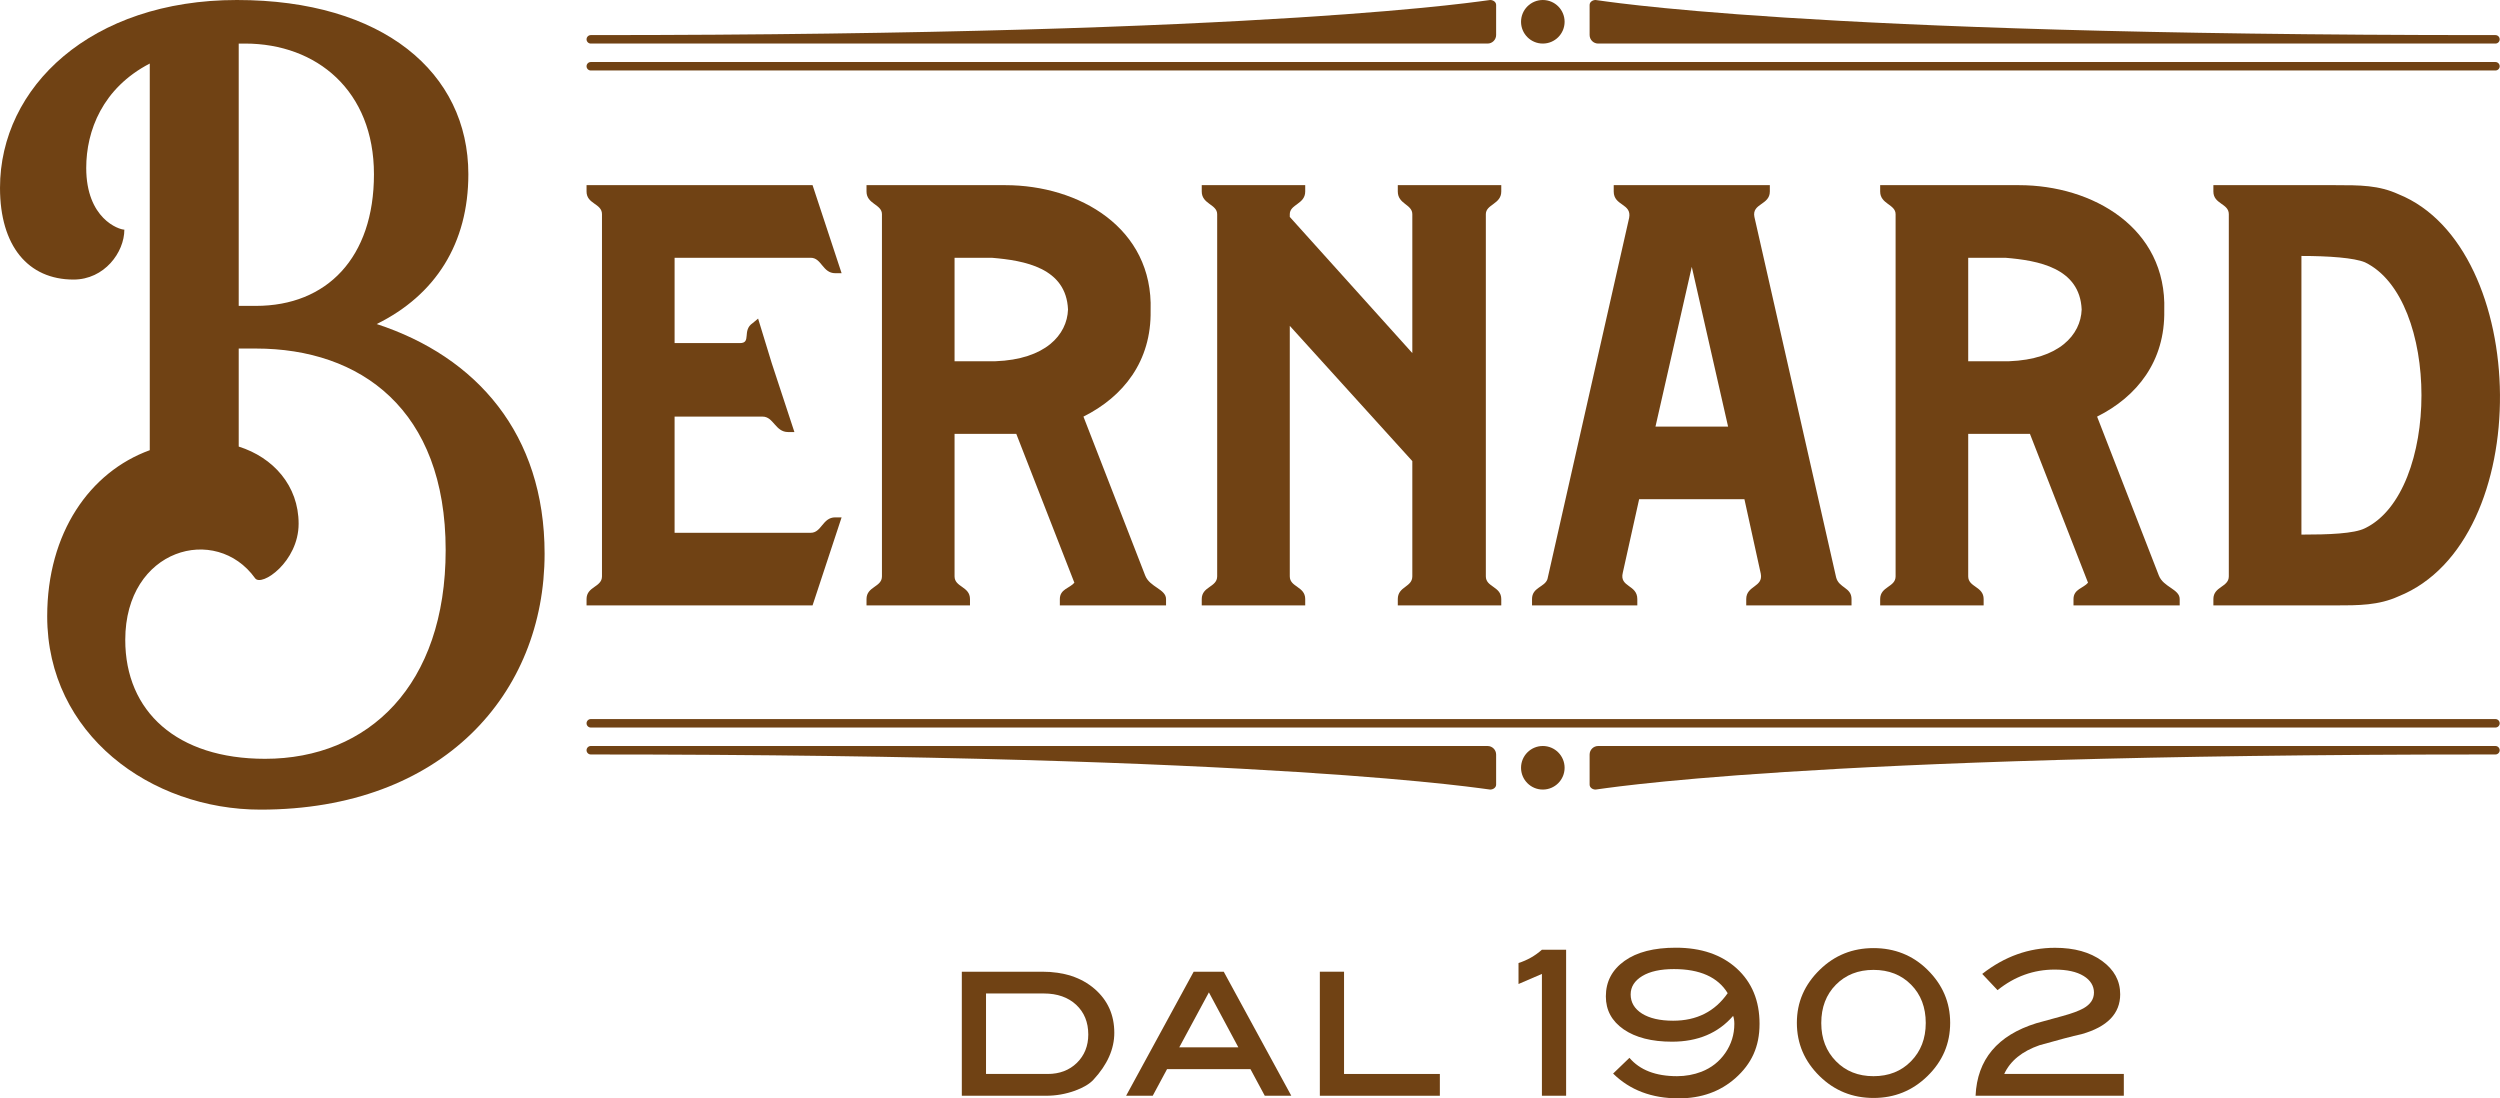 <svg xmlns="http://www.w3.org/2000/svg" id="Livello_1" data-name="Livello 1" viewBox="0 0 247.89 108.91"><defs><style> .cls-1 { fill: #704214; } </style></defs><g><path class="cls-1" d="M103.33,96.35c2.16,0,3.89.57,5.2,1.7s1.96,2.59,1.96,4.36c0,1.61-.69,3.16-2.06,4.64-.39.43-1,.79-1.84,1.1-.92.33-1.87.5-2.86.5h-8.36v-12.3h7.96ZM103.89,106.49c1.17,0,2.14-.37,2.89-1.1.75-.74,1.13-1.68,1.13-2.81,0-1.22-.4-2.2-1.2-2.95-.8-.74-1.87-1.12-3.2-1.12h-5.74v7.98h6.12Z"></path><path class="cls-1" d="M128.05,108.65h-2.64l-1.42-2.64h-8.27l-1.42,2.64h-2.64l6.7-12.3h2.98l6.7,12.3ZM122.79,103.85l-2.92-5.45-2.94,5.45h5.87Z"></path><path class="cls-1" d="M142.77,108.65h-11.9v-12.3h2.4v10.14h9.5v2.16Z"></path><path class="cls-1" d="M155.29,108.65h-2.4v-12.08l-2.32,1v-2.08c.87-.28,1.65-.72,2.32-1.32h2.4v14.48Z"></path><path class="cls-1" d="M171.85,100.73c-1.48,1.71-3.5,2.56-6.06,2.56-2.01,0-3.61-.41-4.79-1.22-1.18-.82-1.77-1.9-1.77-3.27,0-1.47.62-2.64,1.85-3.52,1.23-.88,2.93-1.31,5.09-1.31,2.52,0,4.53.69,6.04,2.06,1.51,1.38,2.26,3.21,2.26,5.49s-.8,3.97-2.4,5.39c-1.51,1.33-3.38,2-5.62,2-2.67,0-4.83-.82-6.5-2.46l1.62-1.56c1.03,1.21,2.6,1.82,4.72,1.82.85,0,1.66-.15,2.42-.44.99-.39,1.78-1.01,2.37-1.87.59-.86.89-1.82.89-2.87,0-.32-.04-.59-.12-.8ZM171.31,98.48c-.97-1.59-2.75-2.39-5.33-2.39-1.33,0-2.38.23-3.14.69-.76.46-1.15,1.07-1.15,1.82,0,.79.37,1.42,1.12,1.9.75.47,1.78.71,3.09.71,2.34,0,4.14-.91,5.41-2.73Z"></path><path class="cls-1" d="M193.37,101.42c0,2.06-.75,3.81-2.24,5.27-1.49,1.46-3.28,2.18-5.36,2.18s-3.87-.72-5.34-2.16c-1.51-1.48-2.26-3.24-2.26-5.29s.76-3.79,2.28-5.27c1.47-1.43,3.24-2.14,5.32-2.14s3.89.71,5.34,2.14c1.51,1.48,2.26,3.24,2.26,5.27ZM190.95,101.44c0-1.55-.48-2.82-1.45-3.8-.97-.98-2.21-1.47-3.73-1.47s-2.76.49-3.73,1.47c-.97.98-1.45,2.25-1.45,3.8s.49,2.8,1.46,3.79c.97.99,2.21,1.48,3.72,1.48s2.75-.49,3.72-1.48c.97-.99,1.46-2.25,1.46-3.79Z"></path><path class="cls-1" d="M210.59,108.65h-14.7c.16-3.59,2.17-5.99,6.02-7.19.08-.03.95-.27,2.62-.72.92-.25,1.61-.51,2.06-.76.69-.39,1.04-.91,1.04-1.56s-.34-1.23-1.03-1.65c-.69-.42-1.64-.63-2.87-.63-2.08,0-3.97.68-5.66,2.04l-1.52-1.61c2.21-1.73,4.62-2.59,7.22-2.59,1.91,0,3.46.43,4.66,1.3,1.2.87,1.8,1.97,1.8,3.31,0,1.91-1.27,3.23-3.82,3.95-.95.21-2.34.58-4.18,1.1-1.73.6-2.9,1.55-3.5,2.85h11.86v2.16Z"></path></g><g><path class="cls-1" d="M54,54.9c0,13.86-10.08,25.38-28.17,25.38-10.89,0-21.15-7.47-21.15-19.17,0-8.28,4.23-14.31,10.17-16.47V6.3c-4.68,2.43-6.3,6.66-6.3,10.35,0,5.04,3.24,6.12,3.78,6.12,0,2.25-1.98,4.95-5.04,4.95-4.5,0-7.29-3.33-7.29-9.09C0,8.64,9,0,23.49,0s22.95,7.2,22.95,17.28c0,6.84-3.24,11.97-9.09,14.85,9.9,3.24,16.65,10.89,16.65,22.77ZM44.19,54.54c0-13.95-8.46-19.98-18.81-19.98h-1.71v9.72c3.42,1.08,5.94,3.87,5.94,7.65s-3.69,6.3-4.32,5.4c-3.87-5.4-12.87-2.97-12.87,6.12,0,7.11,5.13,11.79,13.86,11.79,10.26,0,17.91-7.29,17.91-20.7ZM23.67,30.33h1.71c7.02,0,11.7-4.77,11.7-13.05s-5.67-12.96-12.78-12.96h-.63v26.01Z"></path><path class="cls-1" d="M82.82,51.3h.63l-2.88,8.73h-22.41v-.63c0-1.26,1.53-1.17,1.53-2.25V21.24c0-1.08-1.53-.99-1.53-2.25v-.63h22.41l2.88,8.73h-.63c-1.26,0-1.35-1.53-2.43-1.53h-13.5v8.46h6.48c1.17,0,.18-1.26,1.26-1.98l.54-.45,1.35,4.41,2.25,6.84h-.63c-1.26,0-1.44-1.53-2.52-1.53h-8.73v11.52h13.5c1.08,0,1.17-1.53,2.43-1.53Z"></path><path class="cls-1" d="M115.62,59.4v.63h-10.53v-.63c0-.99.99-1.08,1.44-1.62l-5.76-14.76h-6.12v14.13c0,1.08,1.53.99,1.53,2.25v.63h-10.26v-.63c0-1.26,1.53-1.17,1.53-2.25V21.24c0-.99-1.53-.99-1.53-2.25v-.63h13.77c7.29,0,14.67,4.23,14.4,12.42.09,5.04-2.7,8.55-6.66,10.53l6.12,15.75c.45,1.17,2.07,1.35,2.07,2.34ZM105.9,30.69c-.18-4.14-4.32-4.86-7.56-5.13h-3.69v10.26h4.05c4.95-.18,7.11-2.61,7.2-5.13Z"></path><path class="cls-1" d="M148.86,59.4v.63h-10.26v-.63c0-1.26,1.44-1.17,1.44-2.25v-11.43l-12.15-13.41v24.84c0,1.08,1.53.99,1.53,2.25v.63h-10.26v-.63c0-1.26,1.53-1.17,1.53-2.25V21.24c0-.99-1.53-.99-1.53-2.25v-.63h10.26v.63c0,1.26-1.53,1.26-1.53,2.25v.27l12.15,13.5v-13.77c0-.99-1.44-.99-1.44-2.25v-.63h10.26v.63c0,1.26-1.53,1.26-1.53,2.25v35.91c0,1.08,1.53.99,1.53,2.25Z"></path><path class="cls-1" d="M183.59,59.4v.63h-10.44v-.63c0-1.35,1.71-1.17,1.44-2.52l-1.62-7.38h-10.44l-1.62,7.29c-.36,1.44,1.44,1.17,1.44,2.61v.63h-10.44v-.63c0-1.17,1.26-1.17,1.53-1.98l8.1-35.82c.27-1.44-1.53-1.17-1.53-2.61v-.63h15.48v.63c0,1.35-1.8,1.17-1.53,2.52l8.1,35.73c.27,1.08,1.53.99,1.53,2.16ZM171.35,42.3l-3.6-15.84-3.6,15.84h7.2Z"></path><path class="cls-1" d="M216.13,59.4v.63h-10.53v-.63c0-.99.99-1.08,1.44-1.62l-5.76-14.76h-6.12v14.13c0,1.08,1.53.99,1.53,2.25v.63h-10.26v-.63c0-1.26,1.53-1.17,1.53-2.25V21.24c0-.99-1.53-.99-1.53-2.25v-.63h13.77c7.29,0,14.67,4.23,14.4,12.42.09,5.04-2.7,8.55-6.66,10.53l6.12,15.75c.45,1.17,2.07,1.35,2.07,2.34ZM206.41,30.69c-.18-4.14-4.32-4.86-7.56-5.13h-3.69v10.26h4.05c4.95-.18,7.11-2.61,7.2-5.13Z"></path><path class="cls-1" d="M237.83,59.13c-1.98.9-3.96.9-6.3.9h-12.06v-.63c0-1.26,1.53-1.17,1.53-2.25V21.24c0-1.08-1.53-.99-1.53-2.25v-.63h12.06c2.52,0,4.32,0,6.3.9,13.14,5.31,13.68,34.38,0,39.87ZM234.5,26.01c-1.08-.45-3.6-.63-6.3-.63v27.63c2.7,0,5.22-.09,6.3-.63,7.47-3.6,7.47-22.77,0-26.37Z"></path></g><g><path class="cls-1" d="M247.44,6.99H58.58c-.23,0-.42-.19-.42-.42s.19-.42.42-.42h188.86c.23,0,.42.19.42.42s-.19.42-.42.42Z"></path><path class="cls-1" d="M58.58,3.48c-.23,0-.42.19-.42.42s.19.42.42.42h88.92c.47,0,.85-.38.85-.85V.49c0-.29-.29-.49-.59-.49s-20.92,3.48-89.04,3.48c-.06,0-.14,0-.14,0Z"></path><path class="cls-1" d="M247.44,3.48c.23,0,.42.19.42.42s-.19.42-.42.42h-88.97c-.47,0-.85-.38-.85-.85V.49c0-.29.29-.49.59-.49s20.21,3.48,88.34,3.48c.06,0,.9,0,.9,0Z"></path><circle class="cls-1" cx="152.98" cy="2.16" r="2.16"></circle></g><g><path class="cls-1" d="M247.44,71.3H58.58c-.23,0-.42.19-.42.42s.19.42.42.42h188.86c.23,0,.42-.19.42-.42s-.19-.42-.42-.42Z"></path><path class="cls-1" d="M58.58,74.81c-.23,0-.42-.19-.42-.42s.19-.42.42-.42h88.92c.47,0,.85.38.85.85v2.98c0,.29-.29.49-.59.49s-20.92-3.48-89.04-3.48c-.06,0-.14,0-.14,0Z"></path><path class="cls-1" d="M247.44,74.81c.23,0,.42-.19.42-.42s-.19-.42-.42-.42h-88.97c-.47,0-.85.38-.85.85v2.98c0,.29.29.49.59.49s20.21-3.48,88.34-3.48c.06,0,.9,0,.9,0Z"></path><circle class="cls-1" cx="152.98" cy="76.13" r="2.16"></circle></g></svg>